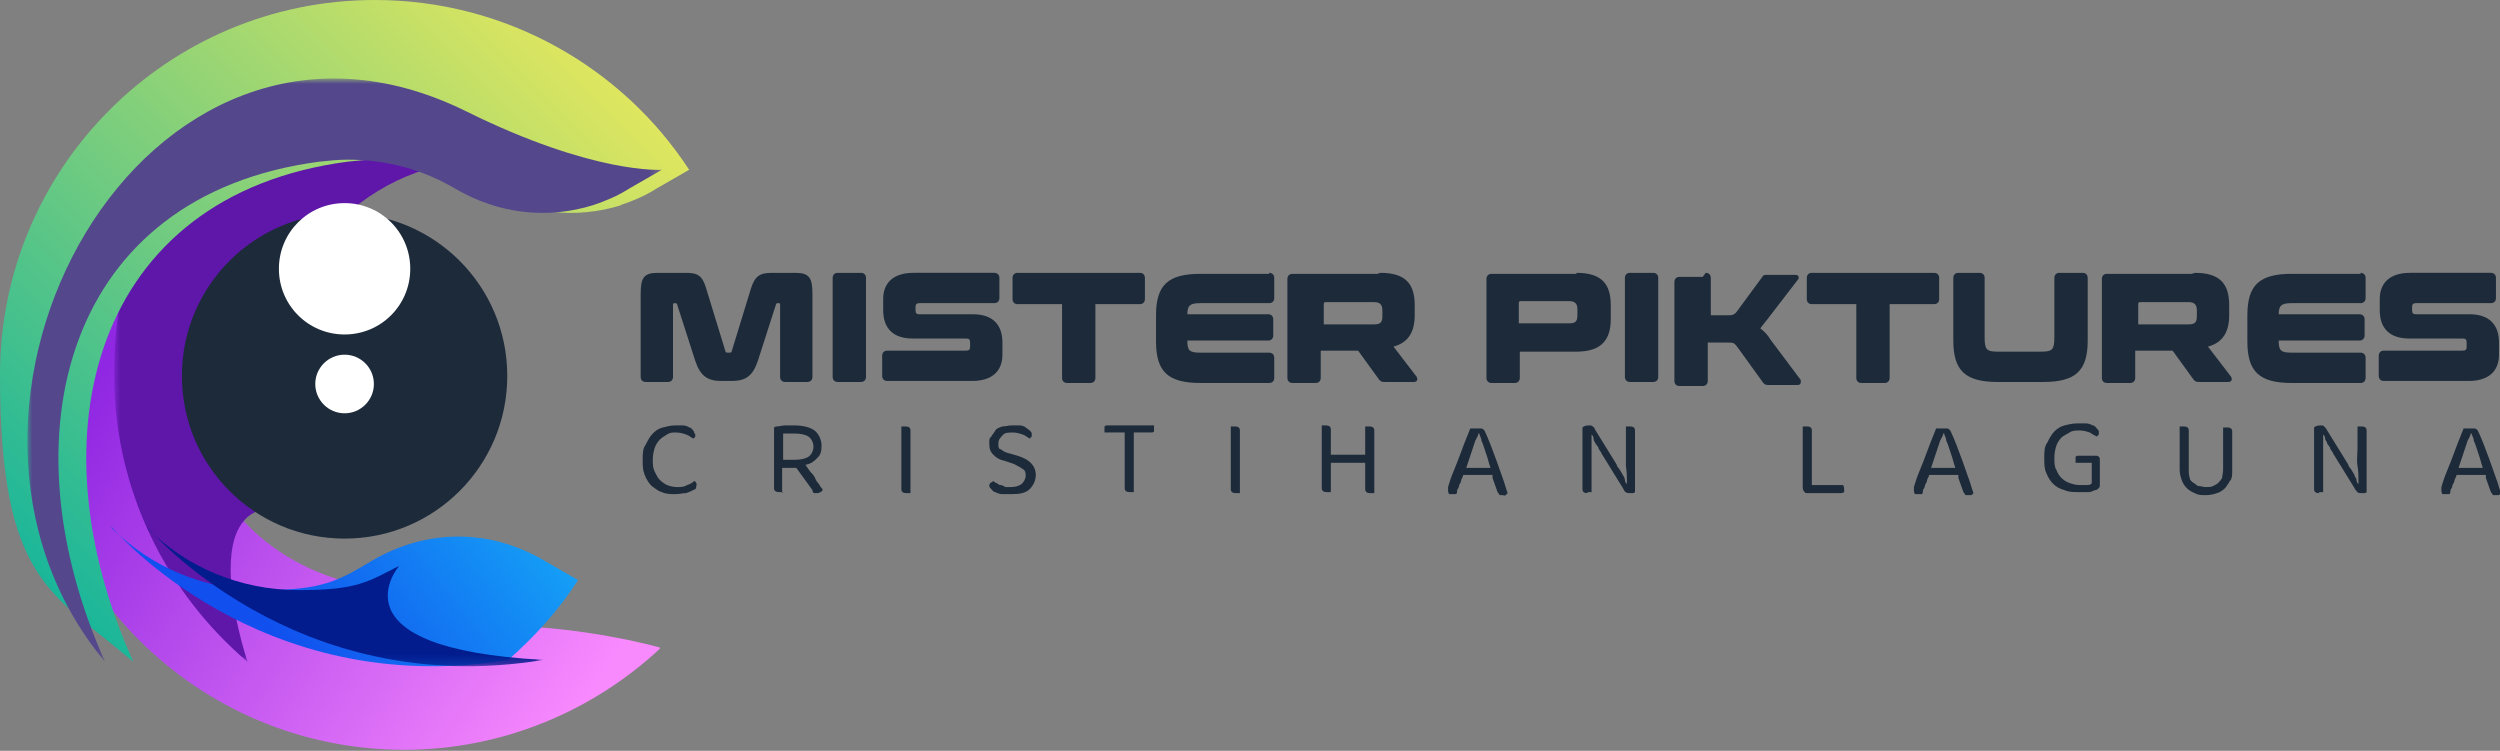 <?xml version="1.0" encoding="UTF-8"?>
<svg id="Layer_1" xmlns="http://www.w3.org/2000/svg" xmlns:xlink="http://www.w3.org/1999/xlink" version="1.1" viewBox="0 0 247.4 74.3">
  <rect x="0" y="0" width="247.4" height="74.3" fill="#808080" stroke="none"/>
  <!-- Generator: Adobe Illustrator 29.8.2, SVG Export Plug-In . SVG Version: 2.1.1 Build 3)  -->
  <defs>
    <style>
      .st0 {
        mask: url(#mask);
      }

      .st1 {
        fill: #fff;
      }

      .st1, .st2, .st3, .st4, .st5 {
        fill-rule: evenodd;
      }

      .st6 {
        fill: url(#linear-gradient2);
      }

      .st7 {
        fill: url(#linear-gradient1);
      }

      .st8 {
        fill: url(#linear-gradient3);
      }

      .st9 {
        fill: url(#linear-gradient5);
      }

      .st10 {
        fill: url(#linear-gradient4);
      }

      .st11 {
        fill: url(#linear-gradient);
      }

      .st12 {
        mask: url(#mask-2);
      }

      .st13 {
        mask: url(#mask-1);
      }

      .st14, .st3 {
        fill: #1c2a39;
      }

      .st15 {
        clip-path: url(#clippath-1);
      }

      .st16 {
        clip-path: url(#clippath-2);
      }

      .st17 {
        clip-rule: evenodd;
        fill: none;
      }

      .st2 {
        fill: #54478c;
      }

      .st4 {
        fill: #021b8d;
      }

      .st5 {
        fill: #5e17a9;
      }

      .st18 {
        clip-path: url(#clippath);
      }
    </style>
    <clipPath id="clippath">
      <path class="st17" d="M37.2,16c-10.4,1.4-18.5,10.3-18.5,21.1s6.8,18.3,16.1,20.6c2.9,2.1,7.4,4.2,14,4.2s12.9,1.2,16.6,2.2c-6.6,6.2-15.6,10.1-25.4,10.1-20.5,0-37.1-16.6-37.1-37.1s1.6-12.3,4.4-17.5c9.8,2.1,24.6-9.3,30-3.6h0Z"/>
    </clipPath>
    <linearGradient id="linear-gradient" x1="15" y1="29.6" x2="63.4" y2="61.7" gradientUnits="userSpaceOnUse">
      <stop offset="0" stop-color="#9027e2"/>
      <stop offset="1" stop-color="#f98afe"/>
    </linearGradient>
    <linearGradient id="linear-gradient1" x1="-115.9" y1="68.8" x2="-57.4" y2="132.5" gradientTransform="translate(106.3 -78.5)" gradientUnits="userSpaceOnUse">
      <stop offset="0" stop-color="#fff"/>
      <stop offset="1" stop-color="#000"/>
    </linearGradient>
    <mask id="mask" x="11.4" y="10.4" width="45.4" height="55.1" maskUnits="userSpaceOnUse">
      <rect class="st7" x="11.4" y="10.4" width="45.4" height="55.1"/>
    </mask>
    <clipPath id="clippath-1">
      <path class="st17" d="M11,52.2c3.9,3.9,9.2,6.2,15.1,6.2s7.5-1,10.7-2.9c5.4-3.2,11.7-3.2,17.1,0l3.3,1.9c-1.9,3-4.3,5.6-6.9,7.9-24.7,4.1-39.2-13.1-39.2-13.1"/>
    </clipPath>
    <linearGradient id="linear-gradient2" x1="28.7" y1="65.2" x2="54.4" y2="44.6" gradientUnits="userSpaceOnUse">
      <stop offset="0" stop-color="#114fee"/>
      <stop offset="1" stop-color="#15b0f8"/>
    </linearGradient>
    <linearGradient id="linear-gradient3" x1="-139.8" y1="162.5" x2="-74.4" y2="126" gradientTransform="translate(128.4 -78)" gradientUnits="userSpaceOnUse">
      <stop offset="0" stop-color="#fff"/>
      <stop offset="1" stop-color="#000"/>
    </linearGradient>
    <mask id="mask-1" x="14.5" y="52.2" width="39.2" height="13.8" maskUnits="userSpaceOnUse">
      <rect class="st8" x="14.5" y="52.2" width="39.2" height="13.8"/>
    </mask>
    <clipPath id="clippath-2">
      <path class="st17" d="M61.4,20.3c1.2-.4,2.4-.9,3.5-1.6l3.3-1.9C61.6,6.7,50.1,0,37.1,0,16.6,0,0,16.6,0,37.1s5.1,21.5,13.2,28.4c-10.2-22.5-3.9-46.2,21.2-49.5.9-.1,1.9-.2,2.8-.2,3.9,0,7.5,1,10.7,2.9,4.3,2.5,9.1,3,13.6,1.6"/>
    </clipPath>
    <linearGradient id="linear-gradient4" x1="3.3" y1="63.6" x2="63.9" y2="3" gradientUnits="userSpaceOnUse">
      <stop offset="0" stop-color="#0db39e"/>
      <stop offset="1" stop-color="#efea5a"/>
    </linearGradient>
    <linearGradient id="linear-gradient5" x1="-85.6" y1="343.2" x2="-76" y2="68.8" gradientTransform="translate(111.7 -78.5)" gradientUnits="userSpaceOnUse">
      <stop offset="0" stop-color="#fff"/>
      <stop offset="1" stop-color="#000"/>
    </linearGradient>
    <mask id="mask-2" x="2.7" y="7.8" width="62.8" height="57.7" maskUnits="userSpaceOnUse">
      <rect class="st9" x="2.7" y="7.8" width="62.8" height="57.7"/>
    </mask>
  </defs>
  <g>
    <g class="st18">
      <rect class="st11" x="2.8" y="10.3" width="62.5" height="63.9"/>
    </g>
    <g class="st0">
      <path class="st5" d="M54.7,16.7c-2-.6-4-.9-6.2-.9-11.8,0-21.3,9.5-21.3,21.3s2.4,11.2,6.2,15.1c-16.3-8.4-8.9,13.3-8.9,13.3-8-6.8-13.2-17-13.2-28.4s3.8-18.8,10.1-25.4c5.6-1.2,16-2.1,29-.1,7.7,1.2,7.3,3.2,4.2,5.2"/>
    </g>
    <g class="st15">
      <rect class="st6" x="11" y="52.2" width="46.2" height="17.2"/>
    </g>
    <g class="st13">
      <path class="st4" d="M14.5,52.2c3.9,3.9,9.2,6.2,15.1,6.2s6.9-.9,9.9-2.4h0s-7.1,8.2,14.3,9.3c-24.7,4.1-39.2-13.1-39.2-13.1"/>
    </g>
    <path class="st3" d="M34.1,21.1c8.9,0,16.1,7.2,16.1,16.1s-7.2,16.1-16.1,16.1-16.1-7.2-16.1-16.1,7.2-16.1,16.1-16.1"/>
    <path class="st1" d="M34.1,20.1c3.6,0,6.5,2.9,6.5,6.5s-2.9,6.5-6.5,6.5-6.5-2.9-6.5-6.5,2.9-6.5,6.5-6.5"/>
    <path class="st1" d="M34.1,35.1c1.6,0,2.9,1.3,2.9,2.9s-1.3,2.9-2.9,2.9-2.9-1.3-2.9-2.9,1.3-2.9,2.9-2.9"/>
    <g class="st16">
      <rect class="st10" width="68.2" height="65.5"/>
    </g>
    <g class="st12">
      <path class="st2" d="M58.7,20.3c1.2-.4,2.4-.9,3.5-1.6l3.3-1.9s-6.7.5-19.4-5.8C14.2-4.7-10.4,40.6,10.4,65.5.3,43,6.5,19.3,31.6,16c.9-.1,1.9-.2,2.8-.2,3.9,0,7.5,1,10.7,2.9,4.3,2.5,9.1,3,13.6,1.6"/>
    </g>
  </g>
  <g>
    <g>
      <path class="st14" d="M68.8,42.9c0,.1,0,.2,0,.3s-.1.1-.2.2c-.2-.1-.4-.3-.7-.4-.3-.1-.6-.2-1-.2s-.6,0-.9.2-.5.3-.7.5-.4.5-.5.8-.2.7-.2,1.2,0,.8.2,1.2.3.6.5.8c.2.2.5.4.7.5.3.1.6.2,1,.2s.7,0,1-.2c.3-.1.5-.2.7-.4,0,0,.1,0,.2.2s0,.2,0,.3c0,.2,0,.3-.3.4-.2.1-.4.2-.7.3-.3,0-.7.1-1.1.1s-.9,0-1.3-.2c-.4-.1-.7-.4-1-.6-.3-.3-.5-.6-.7-1.1s-.2-.9-.2-1.5,0-1.1.3-1.5c.2-.4.4-.8.7-1.1.3-.3.6-.5,1-.6.4-.1.8-.2,1.2-.2s.6,0,.8,0c.2,0,.5.1.6.2.2,0,.3.2.4.3s.1.2.1.3Z"/>
      <path class="st14" d="M77.5,48.7s-.1,0-.2,0-.2,0-.2,0c-.3,0-.5-.1-.5-.4v-5.7c0-.1,0-.2,0-.3,0,0,.1-.1.3-.1.2,0,.5-.1.8-.1s.6,0,.9,0c.9,0,1.6.2,2,.5s.7.9.7,1.5-.1.9-.4,1.2c-.3.3-.6.6-1.2.7l.5.7c.2.2.4.4.5.7s.3.4.4.6c.1.2.2.3.3.4,0,.1,0,.2-.2.3,0,0-.2.1-.3.1s-.2,0-.3,0-.2-.1-.2-.3l-1.6-2.2h-1.4v2.5ZM78.7,45.5c.5,0,1-.1,1.3-.3.3-.2.5-.6.5-1s-.2-.8-.5-1c-.3-.2-.8-.3-1.4-.3s-.4,0-.6,0-.4,0-.5,0v2.6h1.2Z"/>
      <path class="st14" d="M89.9,48.8c0,0-.2,0-.2,0-.3,0-.5-.1-.5-.4v-6.2s0,0,.2,0c0,0,.2,0,.2,0,.3,0,.5.1.5.4v6.2s0,0-.2,0Z"/>
      <path class="st14" d="M100,48.2c.5,0,.8-.1,1.1-.3.2-.2.4-.5.4-.8s0-.5-.3-.7-.5-.3-.9-.5l-.9-.3c-.5-.1-.8-.3-1.1-.6s-.4-.6-.4-1.1,0-.5.2-.7c.1-.2.3-.4.4-.6s.4-.3.7-.4c.3,0,.6-.1.9-.1s.6,0,.8,0c.2,0,.5.1.6.2s.3.2.4.3.2.2.2.3,0,.2,0,.3c0,0-.1.1-.2.2-.2-.1-.4-.3-.7-.4-.3-.1-.6-.2-1-.2s-.8,0-1,.3c-.2.2-.4.4-.4.8s0,.5.3.6c.2.2.5.3.9.4l.7.2c.6.2,1,.4,1.3.7.3.3.5.7.5,1.2s-.2,1-.6,1.4-1,.5-1.8.5-.6,0-.9,0c-.3,0-.5-.1-.7-.2-.2,0-.3-.2-.4-.3-.1-.1-.2-.2-.2-.3s0-.2.1-.3c0,0,.2-.1.3-.2,0,0,.2.2.3.2s.2.2.4.2c.2,0,.3.1.5.2.2,0,.4,0,.6,0Z"/>
      <path class="st14" d="M112.2,42.9v5.8s0,0-.2,0c0,0-.2,0-.2,0-.3,0-.5-.1-.5-.4v-5.5h-2s0,0,0-.1c0,0,0-.1,0-.2,0-.1,0-.2,0-.3,0,0,.1-.1.2-.1h4.7s0,0,0,.1c0,0,0,.1,0,.2,0,.1,0,.2,0,.3,0,0-.1.1-.2.1h-1.8Z"/>
      <path class="st14" d="M122.5,48.8c0,0-.2,0-.2,0-.3,0-.5-.1-.5-.4v-6.2s0,0,.2,0c0,0,.2,0,.2,0,.3,0,.5.1.5.4v6.2s0,0-.2,0Z"/>
      <path class="st14" d="M135.8,48.8c0,0-.2,0-.2,0-.3,0-.5-.1-.5-.4v-2.6h-3.4v2.9s-.1,0-.2,0-.2,0-.2,0c-.3,0-.5-.1-.5-.4v-6.2s0,0,.2,0,.2,0,.2,0c.3,0,.5.1.5.4v2.5h3.4v-2.8s0,0,.2,0c0,0,.2,0,.2,0,.3,0,.5.1.5.4v6.2s-.1,0-.2,0Z"/>
      <path class="st14" d="M147.7,47h-2.9c0,.1-.1.3-.2.5,0,.2-.1.3-.2.5,0,.2-.1.3-.2.5,0,.1,0,.3-.1.4-.1,0-.2,0-.4,0s-.2,0-.3,0c0,0-.1-.2-.1-.3s0-.1,0-.2c0,0,0-.1,0-.2.1-.3.2-.7.4-1.2.2-.5.4-1,.6-1.5.2-.5.4-1.1.6-1.6.2-.5.4-1,.6-1.5,0,0,.1,0,.3,0s.2,0,.4,0,.3,0,.4,0,.2.1.3.2c.2.4.4.9.6,1.4s.4,1.1.6,1.6c.2.6.4,1.1.6,1.7.2.5.3,1,.5,1.5,0,0-.1.1-.2.2s-.2,0-.3,0-.2,0-.3,0c0,0-.1-.2-.2-.3l-.5-1.4ZM146.3,42.9c0,.2-.2.5-.3.7-.1.3-.2.6-.3.9-.1.3-.2.6-.3.9-.1.3-.2.6-.3.9h2.4c-.1-.3-.2-.6-.3-1-.1-.3-.2-.6-.3-.9-.1-.3-.2-.6-.3-.8,0-.3-.2-.5-.2-.7h0Z"/>
      <path class="st14" d="M157.1,48.8c-.3,0-.5-.1-.5-.4v-6.1c.1-.1.3-.2.6-.2s.3,0,.4.1c.1,0,.2.2.3.4l2.1,3.4c0,.2.2.3.3.5s.2.3.3.5.2.3.2.5.1.3.2.4h0c0-.6,0-1.2-.1-1.8,0-.6,0-1.2,0-1.7v-2.2s.1,0,.2,0,.2,0,.2,0c.3,0,.5.1.5.4v6.1c0,0-.1.1-.2.1-.1,0-.2,0-.3,0-.2,0-.3,0-.4-.1-.1,0-.2-.2-.3-.4l-2.1-3.4c0-.1-.2-.3-.3-.5,0-.2-.2-.3-.3-.5s-.2-.3-.2-.5c0-.2-.1-.3-.2-.4h0c0,.4,0,.7,0,1.2,0,.4,0,.9,0,1.3v3.2s0,0-.2,0-.2,0-.2,0Z"/>
      <path class="st14" d="M178.5,48.6c0,0-.1-.2-.1-.3v-6.1s0,0,.2,0,.2,0,.2,0c.3,0,.5.1.5.4v5.4h3.1c0,0,.1.2.1.4s0,.2,0,.3c0,0-.2.1-.3.1h-3.3c-.1,0-.3,0-.3-.1Z"/>
      <path class="st14" d="M193.8,47h-2.9c0,.1-.1.3-.2.5,0,.2-.1.3-.2.5,0,.2-.1.3-.2.5,0,.1,0,.3-.1.4-.1,0-.2,0-.4,0s-.2,0-.3,0c0,0-.1-.2-.1-.3s0-.1,0-.2c0,0,0-.1,0-.2.1-.3.2-.7.4-1.2.2-.5.4-1,.6-1.5.2-.5.4-1.1.6-1.6.2-.5.4-1,.6-1.5,0,0,.1,0,.3,0s.2,0,.4,0,.3,0,.4,0c.1,0,.2.1.3.2.2.4.4.9.6,1.4.2.5.4,1.1.6,1.6.2.6.4,1.1.6,1.7.2.5.3,1,.5,1.5,0,0-.1.1-.2.2,0,0-.2,0-.3,0s-.2,0-.3,0c0,0-.1-.2-.2-.3l-.5-1.4ZM192.3,42.9c0,.2-.2.5-.3.7-.1.3-.2.6-.3.9-.1.3-.2.6-.3.9-.1.3-.2.6-.3.9h2.4c-.1-.3-.2-.6-.3-1-.1-.3-.2-.6-.3-.9-.1-.3-.2-.6-.3-.8,0-.3-.2-.5-.2-.7h0Z"/>
      <path class="st14" d="M207.8,48c0,.1,0,.2-.1.3,0,0-.2.2-.3.2-.2,0-.4.2-.7.2s-.6,0-1,0c-.5,0-1,0-1.4-.2-.4-.1-.8-.3-1.1-.6-.3-.3-.5-.6-.7-1.1-.2-.4-.2-.9-.2-1.5s0-1.1.3-1.5c.2-.4.4-.8.7-1.1.3-.3.6-.5,1-.6.4-.1.8-.2,1.3-.2s.6,0,.8,0c.3,0,.5.1.7.2.2,0,.3.2.4.3s.2.2.2.3,0,.2,0,.3c0,0-.1.1-.2.2-.2-.1-.4-.2-.7-.4-.3-.1-.6-.2-1-.2s-.7,0-1,.2-.6.3-.8.5-.4.5-.5.8-.2.7-.2,1.2,0,.9.2,1.2c.1.3.3.6.5.8.2.2.5.4.8.5.3.1.6.2,1,.2s.5,0,.7,0c.2,0,.4,0,.5-.2v-2h-1.6s0,0,0-.1c0,0,0-.1,0-.2,0-.1,0-.2,0-.3,0,0,.1-.1.2-.1h1.8c.1,0,.2,0,.3.1s.1.2.1.3v2.3Z"/>
      <path class="st14" d="M220.7,47.5c-.1.3-.3.5-.5.8-.2.2-.5.4-.8.5-.3.1-.7.2-1.1.2s-.8,0-1.1-.2c-.3-.1-.6-.3-.8-.5s-.4-.5-.5-.8-.2-.6-.2-1v-4.3s0,0,.2,0,.2,0,.2,0c.3,0,.5.1.5.4v3.9c0,.3,0,.5.1.8,0,.2.2.4.4.5s.3.3.5.3c.2,0,.4.1.7.1s.5,0,.7-.1.4-.2.5-.3.3-.3.4-.5c0-.2.1-.5.1-.8v-4.2s0,0,.2,0c0,0,.2,0,.2,0,.3,0,.5.1.5.4v3.9c0,.4,0,.7-.2,1Z"/>
      <path class="st14" d="M229.5,48.8c-.3,0-.5-.1-.5-.4v-6.1c.1-.1.3-.2.6-.2s.3,0,.4.1.2.2.3.4l2.1,3.4c0,.2.2.3.3.5s.2.3.3.5c0,.2.2.3.2.5s.1.3.2.4h0c0-.6,0-1.2-.1-1.8s0-1.2,0-1.7v-2.2s.1,0,.2,0,.2,0,.2,0c.3,0,.5.1.5.4v6.1c0,0-.1.1-.2.1-.1,0-.2,0-.3,0-.2,0-.3,0-.4-.1s-.2-.2-.3-.4l-2.1-3.4c0-.1-.2-.3-.3-.5,0-.2-.2-.3-.3-.5,0-.2-.2-.3-.2-.5,0-.2-.1-.3-.2-.4h0c0,.4,0,.7,0,1.2s0,.9,0,1.3v3.2s0,0-.2,0c0,0-.2,0-.2,0Z"/>
      <path class="st14" d="M246,47h-2.9c0,.1-.1.3-.2.5,0,.2-.1.3-.2.5,0,.2-.1.3-.2.5,0,.1,0,.3-.1.4-.1,0-.2,0-.4,0s-.2,0-.3,0c0,0-.1-.2-.1-.3s0-.1,0-.2c0,0,0-.1,0-.2.1-.3.2-.7.4-1.2.2-.5.4-1,.6-1.5.2-.5.4-1.1.6-1.6.2-.5.4-1,.6-1.5,0,0,.1,0,.3,0s.2,0,.4,0,.3,0,.4,0c.1,0,.2.1.3.2.2.4.4.9.6,1.4.2.5.4,1.1.6,1.6.2.6.4,1.1.6,1.7.2.5.3,1,.5,1.5,0,0-.1.1-.2.2,0,0-.2,0-.3,0s-.2,0-.3,0c0,0-.1-.2-.2-.3l-.5-1.4ZM244.5,42.9c0,.2-.2.5-.3.7-.1.3-.2.6-.3.9-.1.3-.2.6-.3.9-.1.3-.2.6-.3.9h2.4c-.1-.3-.2-.6-.3-1-.1-.3-.2-.6-.3-.9-.1-.3-.2-.6-.3-.8,0-.3-.2-.5-.2-.7h0Z"/>
    </g>
    <g>
      <path class="st14" d="M67.8,27c1.2,0,1.7.2,2.1,1.6l1.9,6.2c0,0,0,.1.2.1h.2c0,0,.2,0,.2-.1l1.9-6.2c.4-1.3.9-1.6,2.1-1.6h2.3c1.4,0,1.7.5,1.7,2.1v8.2c0,.3-.2.5-.5.5h-2.2c-.3,0-.5-.2-.5-.5v-7.1c0-.1,0-.2-.1-.2h-.1c0,0-.2,0-.2.1l-1.8,5.6c-.5,1.5-1.2,2-2.6,2h-1c-1.4,0-2.1-.5-2.6-2l-1.8-5.6c0,0,0-.1-.2-.1h-.1c0,0-.1,0-.1.2v7.1c0,.3-.2.5-.5.5h-2.2c-.3,0-.5-.2-.5-.5v-8.2c0-1.6.3-2.1,1.7-2.1h2.3Z"/>
      <path class="st14" d="M85.2,27c.3,0,.5.2.5.5v9.8c0,.3-.2.5-.5.5h-2.3c-.3,0-.5-.2-.5-.5v-9.8c0-.3.2-.5.5-.5h2.3Z"/>
      <path class="st14" d="M98.4,27c.3,0,.5.2.5.5v2c0,.3-.2.5-.5.5h-7.4c-.3,0-.4.1-.4.4v.3c0,.3.1.4.4.4h5.3c1.9,0,2.9,1,2.9,2.8v1.2c0,1.6-1,2.6-3,2.6h-8.4c-.3,0-.5-.2-.5-.5v-2c0-.3.2-.5.5-.5h7.8c.3,0,.4-.1.4-.4v-.4c0-.3-.1-.4-.4-.4h-5.3c-1.9,0-2.9-1-2.9-2.8v-1.1c0-1.6,1-2.6,3-2.6h8Z"/>
      <path class="st14" d="M112.8,27c.3,0,.5.2.5.5v2.1c0,.3-.2.5-.5.5h-4.4v7.3c0,.3-.2.5-.5.5h-2.3c-.3,0-.5-.2-.5-.5v-7.3h-4.4c-.3,0-.5-.2-.5-.5v-2.1c0-.3.2-.5.5-.5h12.1Z"/>
      <path class="st14" d="M125.6,27c.3,0,.5.2.5.5v2c0,.3-.2.5-.5.5h-6.8c-1,0-1.3.2-1.3,1.1h8c.3,0,.5.2.5.5v1.6c0,.3-.2.5-.5.5h-8c0,1,.2,1.2,1.3,1.2h6.8c.3,0,.5.2.5.5v2c0,.3-.2.5-.5.5h-6.8c-3.2,0-4.4-1.1-4.4-4.1v-2.6c0-3,1.2-4.1,4.4-4.1h6.8Z"/>
      <path class="st14" d="M136.6,27c2.5,0,3.4,1.1,3.4,3.2v1c0,1.6-.6,2.7-2.1,3.1l2.3,3c.1.2.1.5-.3.5h-2.8c-.3,0-.4,0-.6-.2l-2.1-2.9h-3.7v2.7c0,.3-.2.5-.5.5h-2.3c-.3,0-.5-.2-.5-.5v-9.8c0-.3.2-.5.5-.5h8.4ZM131,32.1h5c.6,0,.8-.2.8-.8v-.6c0-.5-.2-.8-.8-.8h-4.8c-.1,0-.2,0-.2.2v2Z"/>
      <path class="st14" d="M156,27c2.5,0,3.4,1.1,3.4,3.2v1.4c0,2.1-1,3.2-3.4,3.2h-5.6v2.6c0,.3-.2.5-.5.5h-2.3c-.3,0-.5-.2-.5-.5v-9.8c0-.3.2-.5.5-.5h8.4ZM150.3,32h5c.6,0,.8-.2.8-.8v-.6c0-.5-.2-.8-.8-.8h-4.8c-.1,0-.2,0-.2.2v1.9Z"/>
      <path class="st14" d="M163.6,27c.3,0,.5.2.5.5v9.8c0,.3-.2.5-.5.5h-2.3c-.3,0-.5-.2-.5-.5v-9.8c0-.3.2-.5.5-.5h2.3Z"/>
      <path class="st14" d="M168.8,27c.3,0,.5.2.5.5v3.7h1.6c.5,0,.7,0,1-.4l2.5-3.4c.1-.2.2-.2.6-.2h2.7c.3,0,.4.3.2.5l-3,3.9c-.3.4-.5.6-.7.9.4.3.7.6,1,1.1l3,4c0,.1.1.5-.3.5h-2.8c-.3,0-.4,0-.6-.2l-2.6-3.6c-.3-.4-.4-.4-1-.4h-1.9v3.8c0,.3-.2.5-.5.5h-2.3c-.3,0-.5-.2-.5-.5v-9.8c0-.3.2-.5.5-.5h2.3Z"/>
      <path class="st14" d="M191.4,27c.3,0,.5.2.5.5v2.1c0,.3-.2.5-.5.5h-4.4v7.3c0,.3-.2.5-.5.5h-2.3c-.3,0-.5-.2-.5-.5v-7.3h-4.4c-.3,0-.5-.2-.5-.5v-2.1c0-.3.2-.5.5-.5h12.1Z"/>
      <path class="st14" d="M195.9,27c.3,0,.5.2.5.5v5.9c0,1.2.2,1.4,1.3,1.4h4.3c1.1,0,1.3-.2,1.3-1.4v-5.9c0-.3.2-.5.5-.5h2.3c.3,0,.5.2.5.5v6.2c0,3-1.2,4.1-4.4,4.1h-4.5c-3.2,0-4.4-1.1-4.4-4.1v-6.2c0-.3.2-.5.5-.5h2.3Z"/>
      <path class="st14" d="M217.2,27c2.5,0,3.4,1.1,3.4,3.2v1c0,1.6-.6,2.7-2.1,3.1l2.3,3c.1.2.1.5-.3.5h-2.8c-.3,0-.4,0-.6-.2l-2.1-2.9h-3.7v2.7c0,.3-.2.5-.5.5h-2.3c-.3,0-.5-.2-.5-.5v-9.8c0-.3.2-.5.5-.5h8.4ZM211.6,32.1h5c.6,0,.8-.2.8-.8v-.6c0-.5-.2-.8-.8-.8h-4.8c-.1,0-.2,0-.2.2v2Z"/>
      <path class="st14" d="M233.6,27c.3,0,.5.2.5.5v2c0,.3-.2.5-.5.5h-6.8c-1,0-1.3.2-1.3,1.1h8c.3,0,.5.2.5.5v1.6c0,.3-.2.5-.5.5h-8c0,1,.2,1.2,1.3,1.2h6.8c.3,0,.5.2.5.5v2c0,.3-.2.5-.5.5h-6.8c-3.2,0-4.4-1.1-4.4-4.1v-2.6c0-3,1.2-4.1,4.4-4.1h6.8Z"/>
      <path class="st14" d="M246.5,27c.3,0,.5.2.5.5v2c0,.3-.2.5-.5.5h-7.4c-.3,0-.4.1-.4.4v.3c0,.3.1.4.4.4h5.3c1.9,0,2.9,1,2.9,2.8v1.2c0,1.6-1,2.6-3,2.6h-8.4c-.3,0-.5-.2-.5-.5v-2c0-.3.2-.5.5-.5h7.8c.3,0,.4-.1.4-.4v-.4c0-.3-.1-.4-.4-.4h-5.3c-1.9,0-2.9-1-2.9-2.8v-1.1c0-1.6,1-2.6,3-2.6h8Z"/>
    </g>
  </g>
</svg>